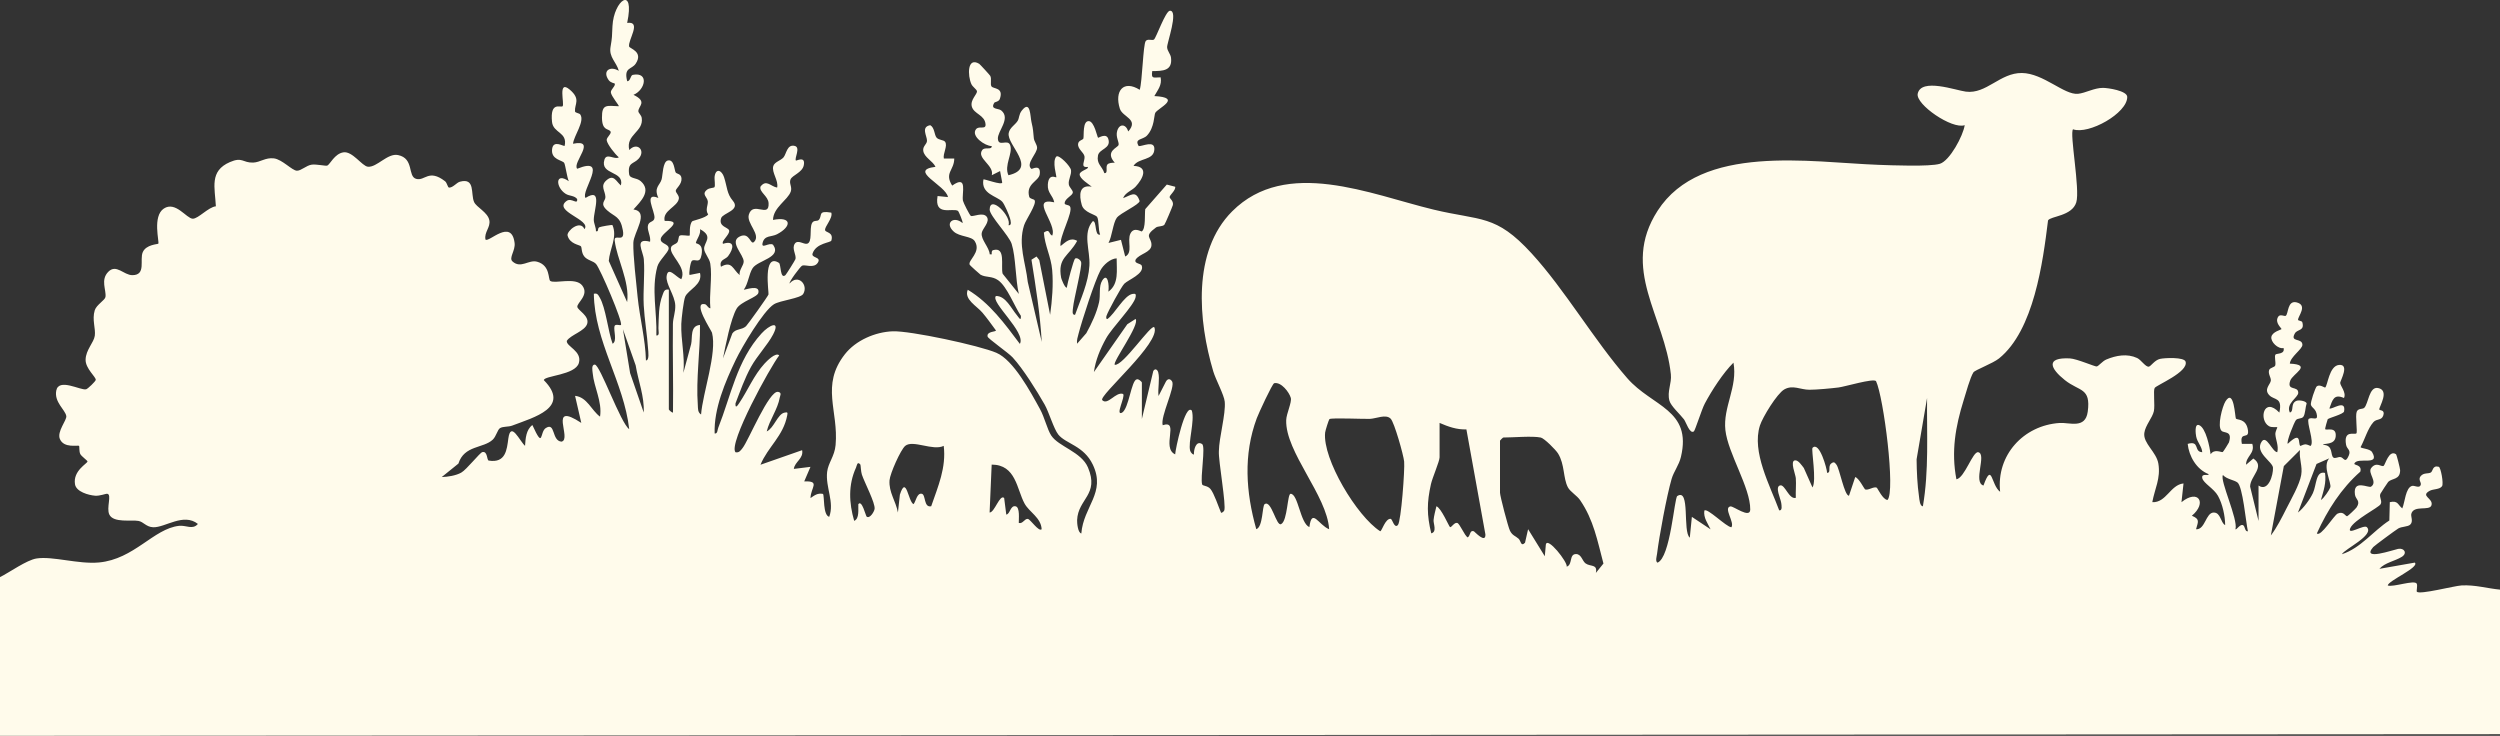 <?xml version="1.0" encoding="UTF-8"?>
<svg xmlns="http://www.w3.org/2000/svg" id="Ebene_2" data-name="Ebene 2" viewBox="0 0 1000 294.32">
  <rect x="0" y="0" width="1000" height="294.32" fill="#333333" stroke="none"/>
  <defs>
    <style>
      .cls-1 {
        fill: #fffbeb;
      }
    </style>
  </defs>
  <g id="Ebene_1-2" data-name="Ebene 1">
    <g id="N2OALr">
      <path class="cls-1" d="M0,230.84c3.84-1.9,10.64-6.83,14.63-7.45,6.48-1,16.72,2.36,24.94,1.6,14.15-1.31,21.85-13.54,32.08-14.66,2.8-.31,5.43,1.7,7.51-.75-5.73-4.58-13.14,1.51-17.89,1.32-2.82-.12-3.82-2.15-5.88-2.53-2.81-.52-9.96.87-11.64-2.52-1.32-2.66,1.1-8.04-.84-8.34-.63-.09-2.9.92-4.86.77-2.63-.2-7.57-1.58-8.05-4.57-.89-5.46,5-8.32,5-9.13,0-.38-2.4-2.02-2.88-2.96-.53-1.04-.3-3.07-.47-3.25-.47-.46-6.05,1.07-7.69-2.76-1.29-2.99,2.85-7.55,2.56-9.21-.45-2.54-4.87-5.51-4.02-10.13.96-5.23,9.76,0,11.94-.56.72-.18,3.76-3.16,3.86-3.74.2-1.13-4.14-4.5-4.06-8.12.09-3.93,3.31-6.83,3.68-9.55.4-2.93-1.17-6.46-.02-10.18.69-2.22,4.11-4.07,4.29-5.33.4-2.79-2.08-6.82,1.13-10.08s6.17,1.37,9.64,1.35c5.61-.02,2.8-6.16,4.16-9.22s5.96-3.11,6.21-3.38c.5-.55-2.47-10.97,2.22-14.05s9.04,3.99,11.54,4.07c2.17.07,6.33-4.7,9.26-4.96-.36-7.48-2.68-14.09,5.61-17.69,5.04-2.19,5.1.33,9.29.2,2.82-.09,4.9-2.09,8.28-1.69s7.26,4.88,9.24,4.94c1.65.05,3.75-2.11,5.9-2.42,1.89-.27,5.69.64,6.26.37,1.12-.53,2.89-4.7,6.38-5.29,3.66-.62,7.49,5.5,9.84,5.74,3.61.37,7.85-5.53,12.07-4.66,6.54,1.35,3.74,8.54,7.25,9.52s4.96-4.11,11.53.93c.88.67,1.05,2.57,1.66,2.57,1.59,0,2.95-2,4.33-2.37,6.23-1.66,4.21,4.88,5.65,8.13.94,2.12,5.48,4.09,6.1,7.31.55,2.83-2.16,4.79-1.54,7.71,1.3,1.34,10.37-8.61,11.64,1.33.4,3.1-2.42,5.99-.84,7.42,3.34,3.03,6.46-.82,9.84.11,5.4,1.49,4.32,7.07,5.29,7.7,1.88,1.23,10.1-1.66,12.77,1.82,2.93,3.83-2.25,6.94-1.96,8.58.24,1.35,4.77,3.54,3.97,6.61s-6.63,4.47-8.18,6.94c-.38,2.23,6.24,4.05,4.81,8.89s-13.91,5.03-14,6.84c10.84,10.97-3.89,14.83-12.68,18.18-1.49.57-3.66.28-4.84,1-1.03.63-1.52,3.28-2.9,4.6-3.74,3.56-11.41,2.19-13.75,9.59l-6.68,5.39c2.47-.09,5.64-.57,7.8-1.77s7.44-7.99,8.46-8.22c2.16-.48,1.72,3.26,2.55,3.4,6.79,1.11,7.24-4.36,7.84-8.84.97-7.21,4.55,1.09,6.68,2.94.2-2.94.4-6.4,2.93-8.32,4.59,10.05,2.84,2.81,5.38,1.2,3.93-2.48,2.25,5.11,6.27,5.45,4.41-.93-5.65-16.4,7.92-7.5l-2.49-10.83c4.86.53,6.52,5.8,9.99,8.33.94-6.01-2.45-11.74-2.95-17.47-.07-.84-.63-3.4.88-3.35,2.07.07,10.32,23.49,13.74,25.82-2.11-18.72-13.92-35.12-14.15-54.16,1.46-.3,1.68.37,2.31,1.43,2.47,4.13,3.38,13.68,5.19,18.56,1.96-1.04.29-5.38.77-7.04.3-1.03,2.24-.16,2.56-.46.96-.92-8.28-22.55-9.95-24.4-1.15-1.27-3.47-1.44-4.71-3.02s-.9-3.52-1.35-4.06c-.5-.6-4.46-.86-5.33-4.3-.44-1.73,5.07-6.49,6.76-2.55,2.92-3.79-12.88-7.14-7.13-11.3,1.96-1.42,4.48,1.83,4.2-.77-1.18-1.45-3.1-1.12-4.6-2.07-4.06-2.57-4.29-8.92,1.27-5.03-.72-1.46-1.36-6.46-1.84-7.31-.66-1.16-5.41-1.22-4.84-5.6.5-3.84,4.67-.85,5.02-1.26,1.2-5.54-4.6-5.03-5.06-9.56-.85-8.39,3.46-5.57,4.23-6.27.87-.79-2.1-10.88,2.88-6.63,4.51,3.85,1.86,5.71,2.08,8.65.06.71,1.71.68,2.12,1.29,1.88,2.78-2.59,8.46-2.91,11.69,9.81-2.01-.45,7.61,1.67,10,13.06-5.26,1.24,9.13,3.34,11.67,6.97-4.4,3.32,4.84,3.29,8.71,0,1.49.92,3.07.87,4.62,1.33.32.37-1.19,1.43-1.62.64-.26,4.91-1.03,5.17-.84,2.07,4.76-1.11,9.55-1.47,14.33l7.35,16.47c1.08-8.3-4.14-17.24-4.98-24.61-.34-2.98,4.23,1.29,3.27-4.08-1.02-5.71-3.19-5.29-6.22-7.95-3.25-2.85-.69-3.75-.76-5.4-.1-2.56-2.2-4.39.41-6.68,2.93-2.58,3.88.47,5.78,2.06,1.5-6.01-8.46-4.06-6.59-10.3.87-2.89,4.12.2,5.76-.95-1.47-1.21-4.62-5.16-4.85-6.84-.16-1.14,2.14-2.65,1.5-3.55-.85-1.19-3.33-.15-3.39-5.45-.06-5.63,1.93-4.75,6.74-4.59.26-.19-3.08-4.07-3.19-5.56-.08-1.18,2.12-2.68,1.5-3.56-.08-.11-1.57-.21-2.38-1.35-2.58-3.64.52-5.83,4.07-3.69-.93-3.49-4.02-5.42-3.32-9.52s.56-4.04.78-8.37c.52-10.4,9.1-16.52,5.88-1.28,5.97-.82.23,6.89.78,9.44.17.81,5.85,2.06,2.62,6.88-1.61,2.4-4.85,1.35-3.38,7.02,1.35-.04,1.26-2.37,2.22-2.56,6.61-1.29,5.05,6.03.28,7.98,5.85,2.85,1.82,4.51,1.96,6.65.04.59,1.18,1.51,1.34,2.57.88,5.63-6.51,6.65-4.97,12.87,3.01-3.35,6.69.05,3.8,3.39-1.98,2.29-4.53,1.36-3.87,6.22.27,1.97,2.89,1.3,4.67,2.86,4.4,3.88-.02,8.08-2.94,11.28,6.59.99.08,9.19-.04,13.36-.14,5,1.16,16.14,1.71,21.63.85,8.46,3.11,16.86,3.33,25.42,1.46,0,.92-3.65.86-4.61-.36-5.59-1.45-11.86-1.74-17.43-.31-6,.48-12.42.04-18.37-.24-3.26-4.07-8.8,2.49-7.08.37-2.08-1.13-4.31-.89-6.25.27-2.16,2.53-1.4,2.66-3.33.18-2.69-4.56-10.48,1.56-7.92-1.94-4.24.61-4.99,1.3-7.46.47-1.69.41-7.06,2.48-7.53,2.59-.59,2.58,3.9,3.14,4.77.43.67,2.12.44,2.32,2.3.26,2.45-2.27,4.12-2.29,5.01s1.44,1.89,1.24,3.18c-.5,3.27-6.65,4.76-5.68,8.9,8.81-.23-1.37,4.61-1.58,7.23-.16,2.04,3.34,1.86,3.17,3.88-.14,1.57-3.84,4.66-4.53,7.19-2.45,9.05-.06,18.36-.38,27.53,1.45.2.79-1.89.83-2.9.17-4.5-.02-8.99,1.67-13.34.51-1.3.69-2.4,2.49-2.09v47.92c0,.14,1.12,1.31,1.66,1.25.18-11.8-.19-23.64-.03-35.45.04-2.49,1.07-4.73.94-7.48-.2-4.01-3.88-8.52-3.46-11.64.55-4.1,3.66.29,5.88,1.24,2.38-4.95-5.12-9.67-4.08-12.81.32-.98,1.82-1.12,2.48-1.95.51-.64.44-2.32.88-2.63.84-.59,3.7.24,4.06-.11.21-.2-.34-4.23,1.03-5.68.26-.28,5.48-1.35,6.37-2.75-1.27-1.85,0-3.7-.14-5.22-.15-1.72-2.71-2.87-.21-4.74.87-.65,2.6-.64,2.83-.89.51-.57-.09-3.23.12-4.47.55-3.28,2.83-2.37,3.75.41,1.26,3.85,1.08,6.59,3.5,9.42,3.3,3.85-3.96,4.9-4.65,6.96-1.18,3.52,2.87,3.63,3.19,4.95.39,1.59-3.34,4.3-2.45,5.34,4.73-1.54,4.41,1.77,2.02,4.95-1.01,1.35-3.64,1.3-2.85,4.22,4.44-2.53,4.72,1.06,7.48,3.33-.35-1.95,1.61-3.81,1.62-5.41.02-2.77-5.93-7.88-1.61-10.01,4.15-2.05,4.23,3.82,5.83,2.09,2.72-2.94-3.2-7.35-2.16-10.85,1.69-5.64,8.22,1.64,7.9-4.58-.14-2.86-3.86-4.46-3.24-6.63,2.35-3.07,4.13,0,6.66.39.65-2.81-2.27-6.03-1.55-8.57.48-1.68,2.97-2.22,4.08-3.48,1.19-1.36,1.39-5.43,4.55-4.6,2.39.62-.27,5,.43,5.83.18.22,3.93-2.02,3.15,1.9-.58,2.91-4.57,3.96-5.29,5.62s.75,2.98.07,4.92c-1.21,3.4-7.02,6.33-7.09,11.32,7.57-1.52,7.55,2.64,1.58,5.74-2.2,1.14-4.97.29-5.74,3.43-.66,2.7,2.62-.35,4.18.76,3.66,5.17-6.14,6.17-8.19,9.4-1.51,2.39-1.75,6.16-3.51,8.57.27.22,6.57-2.32,5.83,1.25-.37,1.8-6.99,3.45-8.69,6.32-2.38,4.02-4.51,15.07-5.47,19.94l3.74-10c1.38-1.99,3.69-1.3,5.46-2.88.61-.55,8.81-11.98,9.01-12.73s-2.41-16.85,4.19-12.61c.83.54.44,6.74,2.59,4.88.29-.25,3.95-6.06,4.02-6.44.35-1.8-1.57-4.17-.3-6.1,1.19-1.8,3.6.35,4.94-.01,2.21-.6.87-5.82,1.9-8.12.7-1.56,2.16-.6,2.86-1.5,1.4-1.81-.55-3.74,4.91-2.82.77,2.16-2.81,5.7-2.47,7.04.26,1.03,3.46.69,2.51,4.11-.26.94-6.04.94-7.51,5.15-.69,1.97,3.66,1.28,2.08,3.73s-5.1.61-6.28,1.18c-.71.34-5.4,6.6-4.99,7.13,3.41-3.98,7.61.58,5.43,4.19-1.08,1.78-9.23,2.58-11.71,4.12-4.29,2.68-12.88,17.24-15.27,22.23-4.23,8.82-8.81,19.63-8.44,29.46,1.2.2,1.09-1.41,1.44-2.29,5.07-12.75,7.45-26.9,17.3-37.71,3.07-3.38,7.75-5.54,4.61.45-2.14,4.09-6.41,8.56-8.79,12.88-2.59,4.71-4.29,9.63-6.22,14.62-.16,2.45.95.7,1.52-.15,3.45-5.13,5.82-11.1,10.09-15.75.9-.98,4.52-4.72,5.88-3.28-3.58,4.57-20.47,35.31-17.5,38.74,1.49.29,2.08-.73,2.86-1.71,2.35-2.96,10.59-23.16,14.2-22.45,1.62.32.78,1.53.65,2.28-.8,4.69-4.1,8.95-5.21,13.55,2.87-1.29,4.35-6.94,7.07-7.51,1.31-.28,1.35-.09,1.12,1.11-1.54,8.25-7.73,12.57-10.69,19.73l16.66-5.83c.66,3.37-2.96,4.61-3.32,7.49l6.66-.82-2.5,5.82c6.58-.25,2.59,2.43,2.51,6.67,1.66-1.11,2.78-2.1,4.99-1.67.64.6-.09,8.52,2.5,9.17,2.17-5.91-1.53-11.74-.84-17.94.4-3.63,2.98-6.22,3.39-10.78,1.24-13.73-6.08-23.77,3.7-36.3,4.33-5.55,12.14-8.94,19.17-9.19s34.62,5.66,41.46,8.6,13.62,15.57,17.45,22.55c1.8,3.27,2.89,8.13,4.47,10.53,2.93,4.47,12.04,6.49,14.7,12.79,4.62,10.92-3.99,12.51-4.34,21.03-.04,1.09.24,5.03,1.68,5.37.87-10.92,9.94-16.28,4.61-27.51-3.64-7.66-10.79-8.32-13.8-12.04-1.82-2.25-3.77-9.02-5.48-12.02-3.14-5.53-8.6-14.28-12.81-18.86-1.76-1.91-9.83-7.48-10.01-8.33-.48-2.2,3.49-1.83,3.32-2.48-1.75-2.38-3.5-4.85-5.4-7.1-2.23-2.65-7.47-5.34-5.85-9.15,8.74,5.24,14.83,13.64,20.84,21.66,2.59-4.62-11.92-16.72-9.58-19.16,3.91-.11,6.12,5.03,8.47,7.77.63.73,1.62,2.71,1.51.16-2.51-3.69-5.51-11.72-9.09-14.24-2.48-1.75-4.77-1.01-7.01-2.19-.26-.14-4.22-3.7-4.36-3.97-.92-1.79,4.81-5.04,2-9.48-1.3-2.06-6.01-1.65-8.42-3.84-3.79-3.44.05-6.42,3.55-3.37.31-.35-1.57-4.73-1.79-4.87-2.22-1.38-9.62,2.39-8.2-5.96l4.16.42c-.84-4.78-16.21-10.73-4.99-12.1-1-2.29-4.56-3.76-4.9-6.44-.24-1.84,1.42-2.56,1.5-3.92.1-1.88-2.59-5.61,1.31-6.29,1.79,1.01,1.58,3.89,2.53,4.98.87,1,2.8.87,3.38,1.64,1.19,1.59-.95,4.78-.48,6.7h4.17c-.03,4.79-4.07,5.72-.83,10.84,6.39-4.55,3.75,3.05,4.3,6.04.14.79,2.7,5.81,3.15,6.07.83.48,4.86-1.66,6.36.35s-1.73,4.68-2,6.49c-.4,2.65,3.02,5.71,3.21,8.55h.81c-.05-.56-.15-1.48.53-1.68,5.21-1.54,2.99,6.47,3.82,9.43l6.48,8.09c-1.39-5.85-1.17-14.64-2.87-20.03-1.05-3.33-8.85-11.27-8.8-13.75.13-6.15,8.97,2.92,7.52,6.29,1.47.21.85-1.9.63-2.72-.36-1.37-2.25-5.74-3.1-6.67-2.07-2.28-8.65-3.07-7.54-8.94.26-.28,7.49,2.49,7.51,1.23l-.85-4.57-3.32,1.66c1.06-3.95-6.2-6.78-3.82-10.06,1.01-1.4,3.83.14,3.81-1.59-2.7,0-8.42-3.99-6.31-6.73,1.21-1.57,4.04.38,3.82-2.03-.33-3.74-4.67-4.04-5.49-7.06-.73-2.71,2.27-4.95,2.05-6.16-.13-.71-1.72-1.71-2.22-2.8-1.54-3.42-1.71-11.03,3.13-8.13.28.17,4.27,4.52,4.42,4.82.65,1.25-.1,3.37.49,4.21.78,1.11,4.98.32,3.33,5.03-.39,1.12-2,1.19-2.19,1.5-1.76,2.85,1.57,2.12,2.77,3.1,3.92,3.22-1.55,8.31-1.35,11.33.23,3.47,4.01-.16,4.94,2.63,1.11,3.33-2.55,7.99-.72,11.95,11.95-2.73-.79-12.1.11-16.88.41-2.18,2.55-3.22,3.57-4.85.71-1.14.45-2.59,1.68-4.15,3.52-4.48,3.35,2.53,3.85,4.58.84,3.51.58,3.47.95,6.53.15,1.25,1.22,2.48,1.3,3.66.16,2.36-4.77,6.57-2.26,8.58.2.16,3.84-2.15,3.33,2.09-.35,2.89-5.62,3.74-4.22,9.03.24.92,1.8.89,2.14,1.39,1,1.49-3.47,7.75-4.19,10.03-2.47,7.78.62,14.87,1.47,22.68l5.59,23.98c-.63-11.04-2.36-21.96-4.11-32.87l2.03-1.29,1.09,1.42,4.34,21.9c.81-5.75,1.33-12.08.83-17.9-.47-5.46-2.97-9.74-3.33-15,2.52-1.78,1.9.71,3.33,1.23,2.14-4.64-9.3-15.53.83-13.33-.59-2.86-2.77-3.69-2.57-7.08.28-4.71,3.27-2.68,3.4-2.92.21-.37-1.82-6.39.02-8.33,1.11-.79,5.65,3.92,5.85,5.46.25,1.95-1.17,3.79-.88,5.73.19,1.26,1.75,2.34,1.6,3.28-.2,1.28-3.3,2.38-3.26,4.28.02.76,1.62.48,2.12,1.22,1.48,2.2-4.45,12.22-3.76,15.87,2.01-1.55,3.83-3.65,6.65-2.09-3.44,6.35-7.9,6.6-6.42,14.77.07.41,1.41,3.99,2.25,3.98.25-1.73,2.71-11.19,3.35-11.66.69-.51,2.11.45,2.39,1.39.5,1.7-2.94,14.82-3.23,18.21-.08.91-.61,3.1.81,2.89,2.26-6.37,5.32-12.79,5.74-19.68.37-6.06-2.88-12.99,1.36-17.79,1.7-.04.56,5.97,2.93,5.39-.78-1.77-.44-5.92-1.23-7.1-.63-.93-5.24-1.71-6.11-4.73-1.2-4.18-.98-8.26,3.99-7.33-1.26-1.05-4.99-3.27-4.84-5.02.12-1.37,4.11-2.16,3.17-2.89-3.17.38-.88-2.52-1.25-4.29-.34-1.59-2.83-2.94-2.54-4.98.21-1.46,1.98-1.47,2.12-2.15.27-1.29-.37-6.91,2.1-6.91,2.25,0,3.43,6.44,3.76,6.66.19.13,3.29-2.09,4.1.5,1.22,3.89-3.62,3.88-4.13,6.59-.66,3.45,1.65,4.24,2.54,7.06,1.64.12.39-2.27,1.18-3.39.53-.75,2.07-.77,2.98-.78-4.11-4.6,1.28-5.96,1.54-7.12s-1.27-3.21-.56-5.6c.9-3.04,3.51-2.79,4.43.23,4.39-4.96-2.29-5.68-3.37-9.12-2.24-7.13,1.47-11.62,7.95-7.54,1.04-3.25,1.34-18.13,2.41-19.52.8-1.04,2.61-.06,3.3-.6.9-.72,4.63-11.5,6.39-11.52,3.52-.04-1.22,12.89-1.14,14.61.07,1.55,1.38,2.67,1.56,4.19.63,5.27-3.3,5.32-7.51,5.35-.49,3.29.5,2.51,3.35,2.5.62,3.11-1.13,5-2.51,7.49,11.29.61,1.6,4.69.38,6.69-.52.85-.27,5.88-3.33,9.11-1.68,1.78-5.19,1.1-3.29,4.22,1.65.07,6.35-2.43,6.25,1.21-.12,4.7-6.31,3.34-8.34,6.7,6.27.23,3.77,5.13.82,8.32-1.49,1.61-4.11,2.29-4.99,4.58,3.01-1.05,5.12-3.37,6.62,1.16-.26,1.55-7.76,4.8-9.16,6.72-1.48,2.03-1.88,7.46-3.3,10.04l4.99-1.24,1.69,6.67c3.22-1.52.69-6.28,2.08-9.16s4.33-.72,4.54-.87c1.69-1.12,1.1-6.99,1.4-8.92l8.62-9.83,3.36.87c.28,1.45-2.26,3.34-2.23,4.14.02.64,1.59,1.45,1.31,3.15-.07.43-3.11,7.63-3.42,7.93-.77.75-2.59.52-3.33,1.06-5.14,3.75-1.75,3.8-1.82,7.04-.06,3.02-4.89,3.48-6.34,5.84-.67,1.79,2.11,1.28,2.49,2.52.96,3.19-5.36,5.48-7.02,7.11-1.18,1.16-6.6,11.17-7.13,12.87-.13.43-.23,1.36.4,1.23,2.95-2.07,6.65-9.41,9.99-10.01,1.23-.22,1.5.04,1.27,1.27-.62,3.32-9.4,12.14-11.82,16.51-2.34,4.22-4.2,8.64-4.87,13.46l13.37-19.13,3.3-2.11c1.9,2.18-9.34,17.29-8.32,18.33,3.26.63,14.65-16.56,15.82-15,2.83,6.02-22.49,27.48-20.82,29.16,2.21,2.22,5.39-3.5,8.33-2.49,1.02,1.03-3.31,8.89-.42,7.49,2.77-1.71,3.67-12.83,5.86-13.32.71-.31,2.07.99,2.07,1.25v14.58l4.57-19.18c.83-1.31,1.74-.38,1.98.55.7,2.67-.26,6.6.12,9.46l2.95-5.78c.72-1.27,1.74-1.21,2.47-.05,1.38,2.21-4.77,14.06-3.76,17.51,6.85-2.33-.67,9.04,4.99,11.66.03-1.69,3.95-20.62,6.67-17.5,1.23,4.19-1.59,12.74-.67,16.06.19.68,1.18,1.76,1.5,1.44-.08-1.8.8-5.72,3.28-4.12,1.46.94-.79,13.31,0,16.11.21.72,2.11.43,3.31,1.83,1.47,1.72,3.25,7.17,4.26,9.51.27.21,1.08-.47,1.26-.82.93-1.83-2.35-20.03-2.13-23.72.07-5.58,2.8-14.86,2.35-19.85-.24-2.67-3.62-8.88-4.58-12.1-6.01-20.18-8.51-47.98,7.55-64.05,21.62-21.63,55.33-6.77,80.53-.7,19,4.58,24.81,1.76,39.2,17.47,13.47,14.7,24.86,34.57,38.33,50,9.95,11.4,25.97,12.49,21.44,31.48-.79,3.33-2.85,5.79-3.72,8.78-1.93,6.62-4.98,22.97-5.83,30-.12.97-.78,2.93.17,3.51,5.22-2.01,6.72-25.89,7.93-26.66,5.28-3.37,2.04,14.25,5,16.66l.83-8.33,7.49,4.99c-1.15-2.4-2.91-4.63-2.5-7.49,1.15-1.26,8.7,6.53,10.82,6.66,1.41-1.92-3.33-7.8-.39-8.34,1.18-.22,7.9,5.05,7.93,1.24.07-8.78-8.91-22.47-9.94-31.74s5-17.27,3.23-27c-4.14,4.09-8.72,11.19-11.49,16.41-1.2,2.26-3.86,10.73-4.34,11.08-1.67,1.21-3.13-3.71-3.95-4.79-1.55-2.04-5.26-5.33-5.84-7.49-.99-3.69.97-6.88.58-10.54-2.45-23.29-20.3-42.15-5.3-65.43,17.41-27.02,61.2-19.35,88.23-18.37,5.13.19,20.67.81,24.66-.41s9.33-11.23,9.95-15.46c-5.02,1.8-19.7-8.3-18.8-12.57,1.36-6.43,15.2-1.35,19.29-.83,8.19,1.05,13.65-7.57,22.39-7.46,8.63.11,16.94,8.88,22.45,8.32,2.99-.3,6.5-2.4,10-2.37,1.97.01,9.65,1.14,9.68,3.61.09,6.51-15.43,15.19-21.68,12.96-1.48,1.49,2.88,24.04,1.3,29.21-1.7,5.58-10.34,5.5-11.3,7.24-2.06,16.68-5.65,43.95-19.6,55.2-2.5,2.02-9.64,4.63-10.25,5.58-1.31,2.03-3.05,8.41-3.89,11.11-3.31,10.63-5.05,20.52-2.91,31.66,3.31-.55,6.55-11.29,8.73-10.83,3.52.75-2.22,12.02,2.09,13.33,3.55-9.74,2.96-.22,6.67,2.5-1.59-14.64,9.35-26.59,23.8-27.53,3.96-.26,10.3,2.49,11.24-4.51,1.3-9.71-3.3-7.99-9.13-12.62s-7.91-9.16,1.97-8.7c2.74.13,10.1,3.36,10.75,3.23.78-.15,2.29-2.15,3.86-2.8,3.92-1.63,8.29-2.44,12.3-.59,1.61.74,3.39,3.69,4.69,3.46.83-.15,2.3-2.6,4.46-3.1,1.88-.43,9.68-.78,10.24,1.1,1.23,4.15-11.61,9.35-12.36,10.52-.65,1.03.16,6.91-.32,9.26-.54,2.62-3.43,5.69-3.83,8.75-.55,4.18,4.87,7.57,5.63,12.32.94,5.89-1.43,9.89-2.44,15.36,5.59.3,7.22-6.96,12.49-7.49l-.82,7.5c6.69-5.45,10.38.25,4.16,5.42,3.34,1.39,2.49,2.36,1.67,5.41,3.69.24,3.87-6.69,7.08-6.69,2.85,0,2.71,4.1,4.57,5.03-.03-3.73-1.05-8.41-2.87-11.7-1.6-2.9-5.83-5.08-6.28-7.06-.51-2.29,2.95-.67,2.48-1.65-4.8-1.91-7.81-7.14-8.32-12.08,5.01-1.47,2.28,3.21,5.83,3.32-.18-2.39-1.98-3.87-2.44-6.3-.17-.87-.78-5.33,1.19-4.52,2.74,1.12,4.23,8.84,4.6,11.66,1.53-2.37,4.32-.63,4.86-.91.2-.11,2.41-3.63,2.47-3.85,1.46-4.75-1.87-3.59-2.95-4.61-1.87-1.76.33-9.84,1.54-11.78,3.46-5.53,3.83,6.45,4.19,6.88.52.6,3.83-.04,4.71,4.04,1.07,4.96-3.4.45-2.33,6.07h4.18c1.16,3.86-2.57,4.9-2.5,8.34l2.91-2.49c4.91,3.31-1.26,7.01-1.29,11.22l3.37,13.76v-14.17c3.9,2.7,5.94-4.28,5.78-7.14-.14-2.42-7.39-6.02-4.55-10.39,1.94-2.98,4.25,4.12,6.27,4.19.64-2.5-.66-5.03-.77-7.19-.06-1.12.9-2.71.78-2.8-.22-.18-2.22.24-3.34-.42-4.18-2.44-2.12-12,4.16-5.43,1.34-6.21-1.95-4.9-3.94-6.87-2.51-2.49.46-4.42.54-6,.06-1.2-1.17-2.64-.7-4.11.34-1.09,2.26-1.04,2.47-1.93.29-1.21-.48-3.66.1-4.32.44-.5,3.88-.04,3.21-2.6-2.19.52-5.24-2.47-4.87-4.47s3.88-2.85,4.03-3.06c.25-.34-2.92-2.54-1.28-5.03.75-1.14,2.54,0,3-.33,1.13-.8.6-6.32,4.37-5.36,4.51,1.15.5,5.56.54,6.97,0,.4,1.54.36,1.71.97,1.01,3.54-1.98,2.74-2.95,4.42-2.19,3.78,2.99,1.69,2.99,4.63,0,1.71-4.87,4.82-5.03,7.5,9.24.46,1.12,4.02.16,6.83-1.48,4.31,3.2,1.86,3.21,4.84,0,1.88-5.08,4.28-3.36,7.9,1.78-.52.13-3.45,2.5-4.63,1.07-.53,4.06.01,4.21.99-.5,1.4-.53,4.31-1.32,5.33-.71.92-2.28.46-2.98,1.36s-3.86,8.62-3.25,9.46c5.7-5.45,4.01-.15,5.01.84.08.08,1.28-.64,2.06-.64s2,.72,2.08.64c1.6-1.55-1.75-9.45-.79-10.8,1.29-.92,3.59.85,3.33-1.31-.34-2.84-2.01-2.95-2.43-4.33-.28-.91,1.77-6.94,2.35-7.4,1.16-.92,3.18.61,3.35.49,1.02-.71,1.55-8.71,5.58-9.05,4.29-.37.51,6.24.44,7.12-.1,1.14,2.59,3.9,1.51,6.11-4.07-1.79-4.59.8-5.83,4.16.86.71,6.79-3.93,5.87,1.2-.2,1.14-6.17,2.61-6.55,3.14-.12.17-1.16,3.87-1,3.99.73.55,4.58-1.15,4.2,2.89-.34,3.66-5.03,2.57-5.04,3.37,4.21.05,2.79,4.1,4.14,5.09.69.5,1.94-.37,2.82-.22,1.38.23,1.83,2.78,3.28-.53,1.04-2.37-.72-2.54-1.05-4.38-1.09-6.08,3.4-3.89,4.12-4.56.53-.5-.5-6.91.13-8.63.54-1.48,2.33-.96,3-1.58,1.67-1.54,1.93-8.63,5.53-7.94,4.79.92.46,7.37.5,8.58.02.51,2.41-.04,1.61,2.4-.69,2.1-2.62,1.2-3.94,2.66-2.29,2.54-3.47,6.97-5.12,9.96-.15.62,3.71.57,4.58,2.06,3.4,5.8-6,1.68-7.09,4.6-.25.66,3.14.33,2.39,3.19-7.65,6.74-13.17,15.4-17.39,24.71,1.56,1.56,6.84-7.29,8.35-7.95,2.39-1.03,2.99,1.07,3.74,1.09.26,0,3.43-2.99,3.79-3.53,1.77-2.68-.39-3.16-.65-5.14-.85-6.34,5.45-2.49,6.45-3.17,2.81-1.92-1.49-5.41.04-7.43,2.1-2.76,4.19-.28,4.99-.89.67-.5,2.12-6.58,4.94-4.65.27.19,1.64,5.73,1.65,6.36.04,3.93-3.26,3.19-4.76,4.69-.2.2-3.05,4.54-3.15,4.81-.55,1.4.89,2.84.09,4.15-.86,1.4-10.72,6.29-12.14,9.59-1.32,3.06,5.48-1.61,6.66-.42,3.15,3.19-8.84,8.67-10,10.82,7.55-2.42,12.54-9.34,18.99-13.5l.18-7.33c3.35-.73,3.11.99,4.99,2.5,1.06-2.39,1.28-8.31,3.94-9.01.98-.26,3.13,1.27,3.48-.62.15-.8-1.17-2.03-.02-3.33,1.25-1.43,3.04-.79,4.06-1.43.79-.49.61-2.97,3.13-2.26.84.24,2.01,6.77,1.32,7.76-.98,1.41-3.52,1.05-5,1.88-3.82,2.13,1.61,2.94.77,5.75-.73,2.46-7.15-.26-8.08,3.48-.25,1.01.9,3.03-.43,4.27-.96.9-3.35.73-4.74,1.52-.99.57-9.61,6.94-10.05,7.45-4.99,5.72,8.1,1.08,9.95.73,2.5-.47,3.8,1.77,1.46,3.2-2.74,1.69-6.81,2.32-8.94,4.78l14.16-2.49c2.09,1.84-10.64,7.23-10.83,9.15,2.08.81,10.65-2.35,11.59-.74.45.77-.21,2.95.07,3.25,1.17,1.26,14.94-2.37,17.89-2.53,5.42-.29,10.19,1.19,15.45,1.69v57.83L0,294.32v-63.49ZM284.16,123.34c-.56-5.55.81-12.52-.04-17.87-.35-2.21-2.41-4.18-2.47-5.96-.1-2.61,3.9-4.87-1.64-7.84.41,1.99-1.37,4.04-1.65,5.45-.11.56,3.11-.07,2.27,4.77-.66,3.79-2.45,1.55-3.82,2.39-.66.41-1.35,5.27-.97,5.71l4.16-.83c1.18,4.69-4.68,6.69-5.91,9.49-.66,1.51-1.51,8.91-1.57,10.92-.2,6.51,1.52,13,.83,19.57l3.1-11.47c.62-2.55-.53-7.39,3.55-7.69.11,10.66-1.65,21.43-.87,32.12.1,1.43-.09,2.76,1.3,3.7.69-8.78,6.46-24.52,4.38-32.71-.23-.88-8.07-12.58-2.79-11.4.76.17,1.21,1.62,2.15,1.62ZM446.66,103.34c-2.54.11-5.32,2.64-6.47,4.77-2.28,4.25-7.44,20.22-8.77,25.39-.34,1.33-.79,2.58-.58,3.99l3.69-4.22c2.1-3.81,4.14-8.13,5.1-12.4.64-2.82-.23-6.35,1.29-8.71,2.14-3.34,2.85,1.95,2.42,4.5,4.36-3.07,3.27-8.78,3.32-13.33ZM257.49,165c.31-6.44-2.19-12.57-3.22-18.85l-5.1-14.47,2.87,17.54,5.45,15.79ZM754.99,200c3.29-3.34-1.55-41.19-4.58-47.56-1.06-1.2-12.36,2.21-15,2.55-2.84.36-8.89.92-11.66.91-3.59,0-6.65-2.08-10.05-.12-2.93,1.69-8.67,11.12-9.73,14.43-3.37,10.55,4.07,24.07,7.7,33.93,1.39.24.93-2.06.83-2.91-.21-1.74-2.68-6.6-.41-7.08,1.93-.41,3.49,5.7,6.23,4.99-.11-2.61.2-5.29,0-7.9-.12-1.5-2.36-6.74-.39-7.09,1.36-.24,2.83,2.09,3.6,3.05l3.46,7.78c1.73-2.62-.54-15.25.01-15.83,2.73-2.88,5.82,8.41,5.84,9.99,1.74,0,.17-2.63,1.65-3.75,1.06-.81,1.37-.45,2.07.45,1.31,1.7,3.17,12.41,5.03,12.46l2.5-7.48c1.48.43,3.62,4.73,3.89,4.89,1.17.68,3.57-1.3,4.73-.62.33.19,2.42,4.81,4.29,4.89ZM531.66,211.67c-.84-13.48-17.58-30.89-17.18-43.62.08-2.6,2.32-7.16,1.84-8.9-.63-2.26-3.86-6.48-6.64-5.87-.76.17-6.27,12.13-6.97,14.02-5.42,14.6-4.37,29.56-.2,44.37,2.69-.83,2.36-9.29,3.33-9.99,2.74-1.97,4.72,9.26,6.66,7.93,2.53-1.36,2.44-12.13,3.75-12.1,3.05.07,3.8,11.75,7.5,13.34,1.01-7.87,3.62-.9,7.9.84ZM769.16,202.5c2.45-14.29,1.52-28.87,1.67-43.32l-4.19,24.54c.04,4.84.28,10.17.97,14.94.13.93.3,3.89,1.56,3.84ZM559.16,210.01c1.28-1.39,2.82-22.31,2.5-25.41-.27-2.66-3.92-15.61-5.38-17.11-1.92-1.97-5.8-.03-8.33.06s-15.26-.5-16.17.08c-.24.15-1.65,4.6-1.73,5.39-1.1,10.54,12.73,33.54,22.03,39.48.67,0,2-5.11,4.18-4.97.7.04,1.44,4.07,2.9,2.48ZM575.83,169.17v13.75c0,1.59-2.87,8.16-3.45,10.72-1.65,7.43-1.68,12.25.12,19.69,2.4-.57.8-3.89.93-5.31.17-1.8.72-3.77,1.14-5.52,1.93.72,4.99,8.02,5.43,8.33.5.35,1.67-1.95,2.87-1.67,1.04.24,2.87,4.98,4.2,5.82,1.21-.8.77-3.07,2.48-2.47.27.1,4.79,5.11,4.61,1.24l-7.6-42c-3.81.16-7.31-1.1-10.74-2.59ZM616.25,175.01c-3.22-.7-11.11,0-15,0-.09,0-1.25,1.16-1.25,1.25v20.83c0,1.29,3.25,13.74,3.98,15.19,1,1.98,2.16,2.04,3.48,3.23.88.79.87,3.32,2.55,1.58l1.23-5.41,6.68,10.82.41-4.58c.45-3.65,8.85,7.02,8.35,8.74,2.46-.75.86-5.04,3.75-5.04,2.12,0,2.48,2.78,3.8,3.74,1.96,1.42,4.87.15,4.12,3.8l3.03-3.75c-2.42-9.11-3.9-17.43-9.34-25.36-1.26-1.83-3.98-3.39-4.88-5.12-1.97-3.77-1.2-9.11-3.95-13.55-.91-1.46-5.48-6.07-6.95-6.39ZM377.5,178.34c-4.31,2.15-12.34-2.55-15.41.01-1.85,1.54-6.09,11.14-6.28,13.75-.35,4.81,2.51,8.3,3.36,12.9l.78-7.12c2.58-8.11,3.31,2.8,5.46,3.79.93-.98,1.34-4.61,3.32-4.16,1.65.38.69,5.65,3.75,4.99,2.75-7.96,6.07-15.48,5.01-24.16ZM908.34,214.17c2.33-2.99,4.53-7.38,6.26-10.82,1.85-3.66,5.21-9.47,5.88-13.33.63-3.63-.93-6.42-.49-10.02l-6.46,6.44-5.19,27.72ZM931.67,183.35l-5.06,2.23-7.43,19.43c2.19-1.67,4.85-5.33,5.98-7.77,1.52-3.27,1.07-9.03,4.85-8.07.57,3.96-.6,7.17-1.65,10.84,1.17-.69,3.39-4,3.76-5.06.59-1.69-3.28-8.47-.44-11.6ZM344.16,185.84c-1.28-1.57-1.43.5-1.74,1.18-3.19,6.96-2.81,14.14-.75,21.32,2.18-.85,1.56-4.8,1.66-6.66,1.43-1.98,2.97,4.73,3.34,4.99,1.26.89,3-1.96,3.17-3.09.34-2.32-4.04-10.59-5.09-13.74-.39-1.18-.47-3.84-.59-3.99ZM416.66,211.67c-.23-4.6-4.98-6.84-6.83-10.24-3.17-5.82-3.41-15.56-13.16-15.59l-.83,19.17c2.01-.01,4.06-7.43,5.82-5.83l.85,6.66c1.58-.22,1.6-3.78,3.73-3.32,1.81.39,1.23,5.16,1.27,6.66,1.61.49,2.35-1.83,3.64-1.61,1.05.18,4.37,5.33,5.52,4.11ZM899.16,212.5c-.8-3.56-2.06-17.96-4.2-19.53-1.38-1.01-4.27-1.27-5.78-2.96-1.39,1.97,6.15,17.81,5,21.67.33.49,1.7-1.98,2.89-1.67,1.08.27.72,2.73,2.09,2.5Z"></path>
    </g>
  </g>
</svg>
